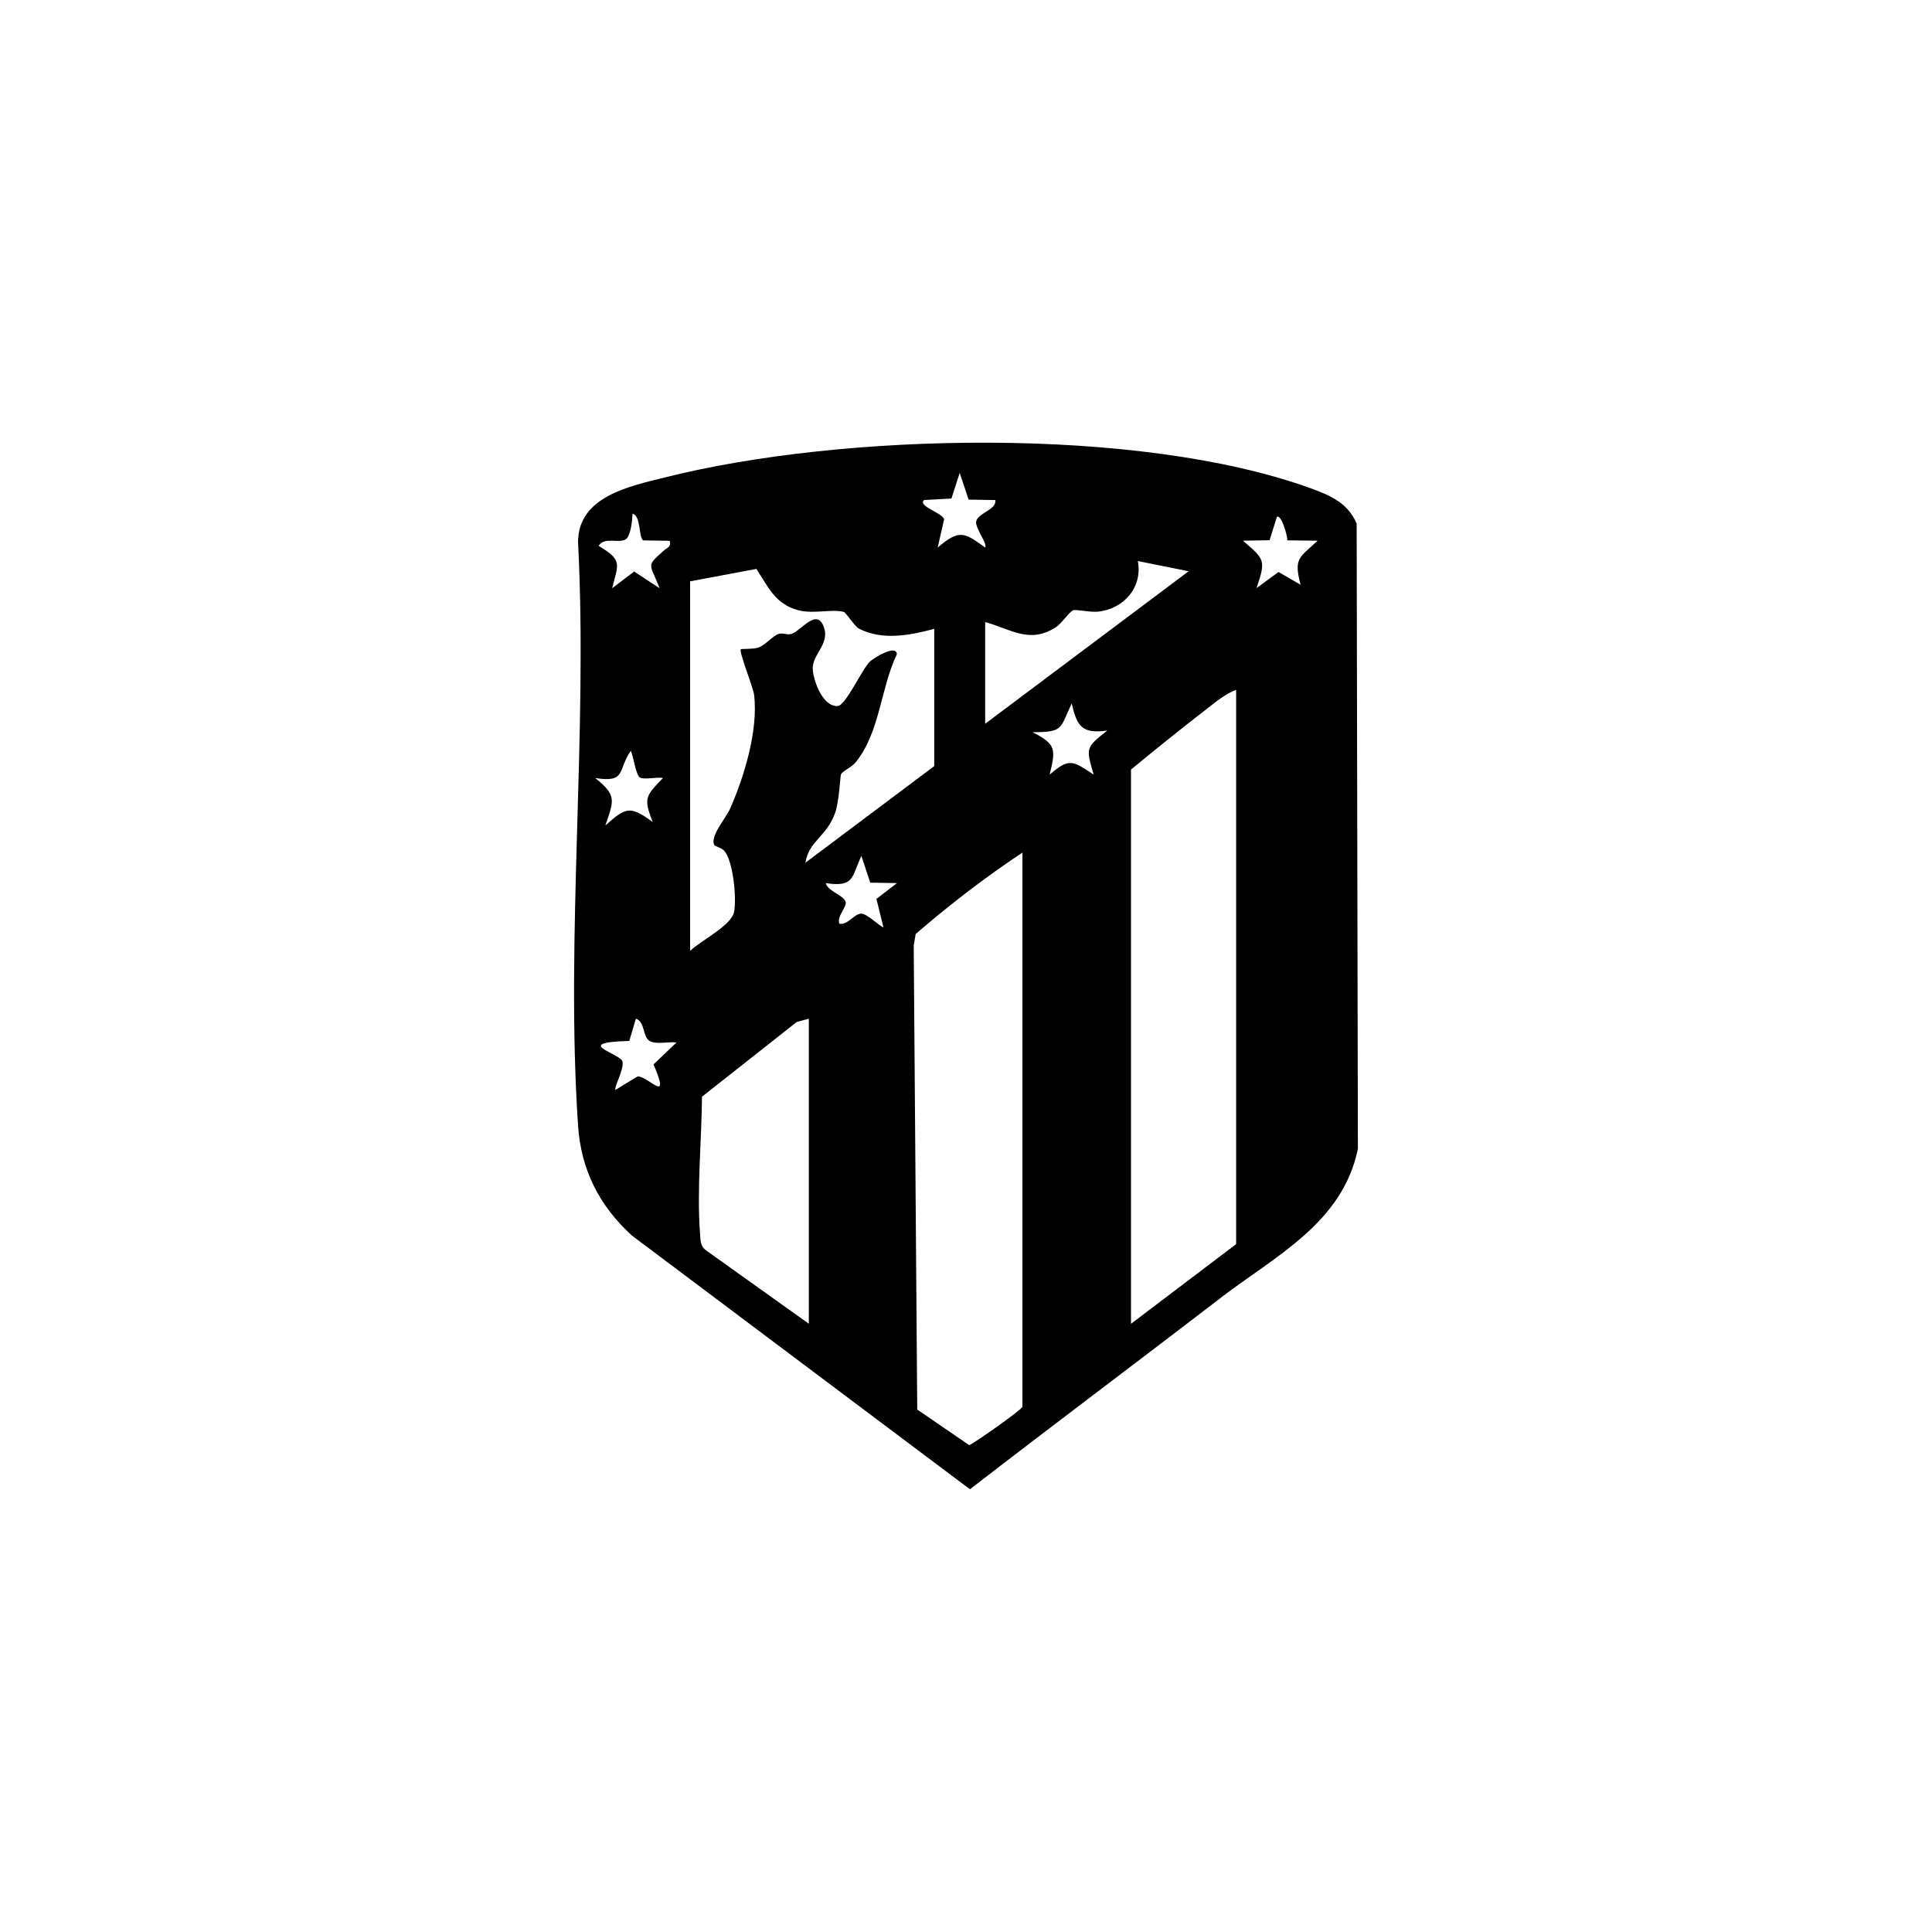 <svg xmlns="http://www.w3.org/2000/svg" id="Layer_1" data-name="Layer 1" viewBox="0 0 500 500"><path d="M315.87,335.93c-21.56,16.55-43.34,32.87-64.85,49.49l-87.52-65.69c-8.39-7.69-13.13-16.94-13.9-28.43-3.29-48.99,2.56-101.6,0-150.97,0-11.91,13.43-14.5,22.67-16.82,45.78-11.51,122.32-13.28,166.91,2.85,5.16,1.87,9.61,3.78,11.92,9.14l.32,161.83c-3.96,19.22-21.37,27.7-35.57,38.59ZM250.68,129.3l-2.31-6.92-2.14,6.64-7.07.39c-1.74,1.6,4.67,3.26,5.18,4.96l-1.66,7.32c5.54-4.64,6.73-4.05,12.27,0,.71-.82-2.51-4.95-2.33-6.6.26-2.33,5.33-3.05,4.97-5.68l-6.91-.11ZM166.43,139.83c-1.19-.83-.5-6.34-2.74-6.9-.02,1.58-.46,5.8-1.72,6.62-1.87,1.21-5.46-.76-7.05,1.72,6.24,3.72,5.11,4.6,3.5,10.97l5.7-4.33,6.58,4.32c-2.56-6.66-3.61-5.51,1.16-9.8.86-.78,1.88-.79,1.47-2.47l-6.91-.11ZM333.15,139.85c.13-1-1.58-6.94-2.7-6.06l-1.88,6.02-6.9.12c5.55,4.81,6.03,4.93,3.52,12.27l5.69-4.17,5.71,3.3c-1.87-7.06-.22-6.99,4.4-11.4l-7.82-.09ZM254.96,160.99v26.32l52.66-39.47-13.16-2.64c1.3,6.76-3.57,12.32-10.18,13.09-1.99.23-5.86-.63-6.55-.34-1.12.48-2.89,3.33-4.39,4.31-6.82,4.49-11.65.6-18.39-1.28ZM178.6,150.46v95.63c2.63-2.59,10.71-6.54,11.39-10.11s-.25-13.26-2.59-15.83c-.71-.77-2.33-1.12-2.5-1.4-1.32-2.17,2.96-7.04,3.98-9.32,3.72-8.34,7.34-20.34,6.3-29.49-.26-2.25-4.1-11.43-3.42-11.93.18-.13,3.07.04,4.43-.4,1.89-.62,3.75-3.02,5.28-3.54,1.16-.39,2.25.37,3.41-.03,2.56-.87,6.76-7.17,8.47-1.31,1.21,4.15-3.39,6.9-3,10.72.32,3.1,2.63,9.47,6.43,9.27,2.13-.12,6.31-9.62,8.41-11.56.88-.81,6.76-4.54,6.92-1.85-4.23,8.84-4.37,20.19-10.64,27.95-1.05,1.3-3.44,2.31-3.82,3.14-.21.46-.46,6.96-1.51,9.95-2.22,6.27-6.77,7.18-7.7,12.92l33.34-25v-35.53c-6.24,1.68-13.42,3.09-19.5-.06-1.12-.58-3.29-4.16-3.95-4.33-3.07-.79-7.75.6-11.68-.41-5.99-1.52-7.87-6.1-10.89-10.71l-17.17,3.22ZM319.91,178.54c-2.82.99-5.71,3.47-8.09,5.31-6.41,4.94-12.84,10.14-19.12,15.31v143.44l27.21-20.62v-143.44ZM286.56,189.07c-6.57.9-7.82-1.09-9.21-7.02-3.08,6.5-1.99,7.43-10.11,7.45,6.09,3.09,6.02,4.4,4.4,10.97,5.19-4.48,6.05-3.5,11.39,0-1.98-6.94-2.15-6.91,3.52-11.4ZM165.58,201.2c-1.04-.73-1.68-5.58-2.33-6.87-3.49,4.95-1.06,8.33-9.22,7.02,5.64,4.48,4.86,5.76,2.64,12.27,5.37-4.74,6.34-5.18,12.27-.88-2.52-6.24-1.76-6.8,2.64-11.4-1.5-.31-5.02.54-6-.15ZM264.61,364.09v-143.44c-9.66,6.4-18.92,13.54-27.63,21.07l-.51,3,.91,120.07,13.46,9.22c2-.98,13.5-9.11,13.76-9.93ZM225.23,228.44l-2.3-6.91c-2.61,5.43-1.71,8.14-9.22,7.02.49,2.12,4.82,3.19,5.16,4.93.26,1.35-2.33,3.63-1.65,5.58,2.22.41,3.86-2.62,5.7-2.62,1.52,0,5.4,3.86,5.7,3.5l-1.8-7.3,5.32-4.09-6.91-.12ZM175.09,269.79c-2.03-.27-5.31.62-7.04-.43s-1.13-5.02-3.48-5.72l-1.71,5.75c-15.2.44-2.21,3.19-1.75,5.37.42,2.01-2.32,6.75-1.81,7.29l5.7-3.47c2.84-.11,8.69,7.61,4.14-3.12l5.95-5.68ZM209.32,263.64l-3.11.84-24.53,19.34c-.11,11.39-1.38,24.32-.5,35.57.14,1.83.04,3.21,1.77,4.37l26.37,18.82v-78.96Z"></path></svg>